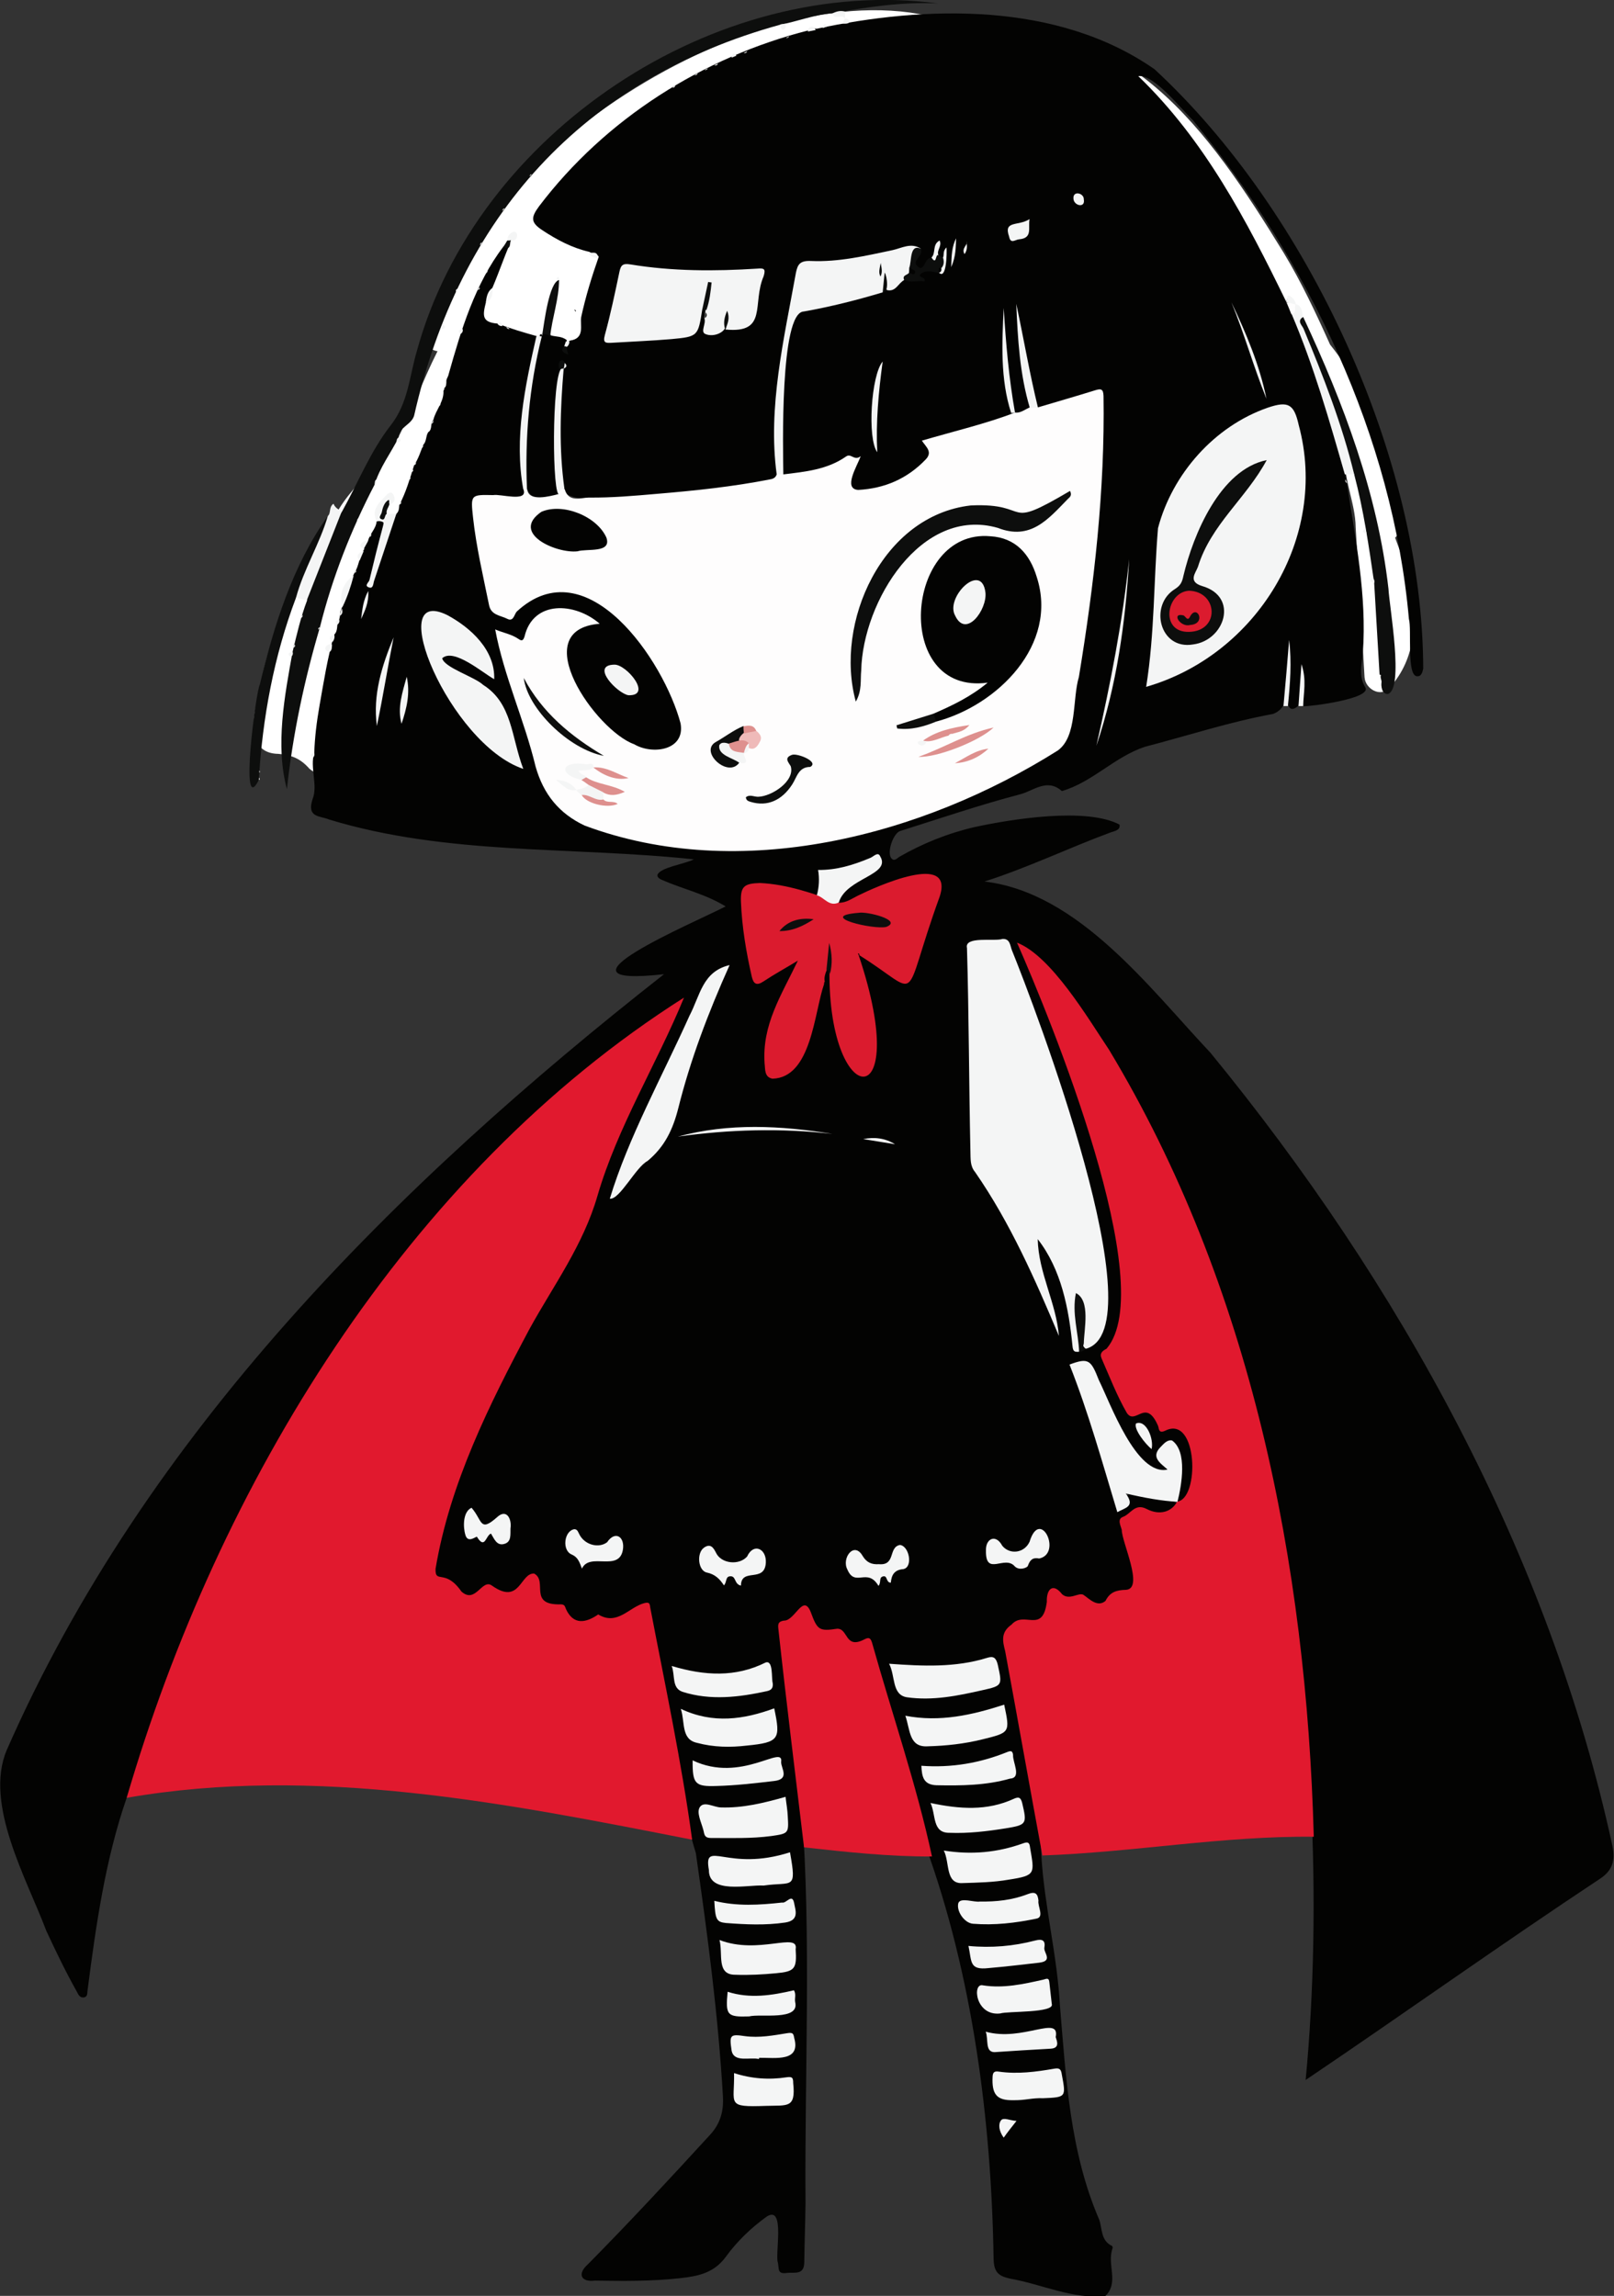 <?xml version="1.0" encoding="utf-8"?>
<!-- Generator: Adobe Illustrator 27.9.0, SVG Export Plug-In . SVG Version: 6.00 Build 0)  -->
<svg version="1.1" baseProfile="tiny" id="Layer_1" xmlns="http://www.w3.org/2000/svg" xmlns:xlink="http://www.w3.org/1999/xlink"
	 x="0px" y="0px" viewBox="0 0 654.8 931.6" overflow="visible" xml:space="preserve">
<rect x="0" y="0" width="654.8" height="931.6" fill="#333333" stroke="none"/>
<g>
	<path fill="#FFFFFF" d="M571.8,236.1c-1.4-6.1-3.6-12-5.8-17.9c6.3-5.8-4.2-24.7-6.1-32.2c-1.9-17.2-9.6-32.8-20.3-46.2
		c-5.7-12.7-11.6-25.3-18.8-37.2C489.8,52.1,457.4,5.3,391.2,11c-73.7-31.1-198.8,49.5-219,123.9c-1.2,3.5,1.9,7.2,5.3,7.6
		c-6.2,12.3-10.8,25.3-17.2,37.5c-10.2,12.7-26.1,23.8-28,41c-16,17-23.8,40-27.7,62.7c-2.4,8.5-4,22,8.3,22.2c5.3,0.4,9,1.9,12.6,6
		c7.6,6.8,15.7-6.3,3.6-13c6.6-27.4,13.7-55.7,27.4-80.3c5.3-6.9,15.5-16.8,14.4-25.9c13.8-16,28.3-31.2,42.6-46.7
		c7.8,1.7,17,7.1,23.8,0.2c8-10.9,10.4-25.6,13.9-38.4c39.4-36.7,77.6-70.4,133.2-76.6c19.2,1.2,37.3,12.3,54,21
		c29.6,15.7,49,43.7,70.3,68.6c6.7,8,13.8,16,20.3,24.4c5.5,12.5,11.4,24.9,16.8,37.5c-1.4,11,4.1,20.8,4.2,31.4
		c1.2,20.2,2.4,40.5,3.6,60.7c0.3,4.8,6.6,8.4,10.2,4.2C574.5,267.3,575.3,251.1,571.8,236.1z M430.9,28.3c-1.3-0.8-2.7-1.6-4-2.3
		c1.6,0.4,3.2,0.8,4.8,1.2C431.4,27.5,431.1,27.9,430.9,28.3z M115,293.9c0-0.2,0.1-0.4,0.1-0.6c0.3,0.3,0.7,0.6,1,0.8
		c-0.4,0-0.7-0.1-1.1-0.1C115,294,115,294,115,293.9z M233,125.8c0.1-0.1,0.2-0.2,0.2-0.2c0.2,0.2,0.3,0.3,0.5,0.5
		c-0.1,0.1-0.1,0.3-0.2,0.4C233.4,126.2,233.2,126,233,125.8z M497.5,88.5c0.6,0.8,1.1,1.7,1.7,2.5
		C498.6,90.2,497.8,89.5,497.5,88.5z"/>
	<path fill="#030302" d="M160.8,208.5c1.1-1,1.1-2.3,1.2-3.6c2.7-5.1,4.3-10.7,6-16.1c1.7-2.6,2.6-5.4,3.7-8.3c1.4-1.4,1-3.5,2-5.1
		c1.9-1.2,0.7-3.6,2.1-5c1-4.1,4.4-7.5,4.1-11.8c0.2-0.3,0.4-0.7,0.4-1.2c0.8-0.6,0.7-1.5,0.8-2.4c-0.2-1.1,0.7-2,0.9-3.1
		c5.1-18.1,10.7-36.7,22.2-51.8c0.7-0.3,1.4-0.1,2,0.4c-3,7.3-5.5,14.9-9,21.9c-1.4,5.5-1.9,8.4,4.7,8.9c5.1,2,10.5,3.6,15.9,5.1
		c-1.8,20.3-8,41.1-4.6,61.6c1.3,3.7-1.1,4.4-3.9,4.5c-3.8,0.1-7.7-0.1-11.5-0.2c-5-0.1-5.2,0.1-4.7,4.9c1.1,12.1,3.6,24,6.4,35.9
		c1.4,6.3,5.8,7.4,10.3,3c29.1-24.2,59.8,19.8,67.2,45.6c3.5,18-19.1,15.3-28,6.6c-12.4-9.4-32.2-36.5-10.6-46.3
		c-8.4-6.6-20-4.1-24.2,5.3c-2.3,5.7-6.9,0.4-11.1,1.2c3.8,19,11.5,37.1,16.7,55.8c7.7,22.3,35,26.1,55.4,28.7
		c53.5,3.9,108.1-10.1,153-39.5c3.2-2.1,4.7-5,5.2-8.7c2.9-20.9,6.8-41.7,9.4-62.7c2.8-22.1,3.7-44.5,3.7-66.7
		c-0.1-5.9-0.4-6.1-6-4.6c-6.1,0.9-14.4,6.2-20.1,4.7c-2.5-3.2-2-7.3-2.8-11c-2-9.6-4.5-19.9-4.8-29.6c0.6,13,3.7,27.5,5.7,40.6
		c-1.7,2.7-4,3.4-6.9,2c-4.1-12-4-27.4-4.3-39.3c-1,49.4,18.5,36.8-27.2,50.2c-6.3,1,0.3,5.6-4.3,9.3c-5.3,7.9-37.4,21.7-29.8,1.7
		c0.6-2.5-0.5-3.4-2.6-2.1c-4,2.1-23.7,8.9-26,4.7c-2-7.8-1.7-68.8,8.8-67.2c13.8-3.2,28.7-4.7,40.9-12.1c2.3-0.6,5.2,1.6,6.6-2.7
		c0.7-2.1,4.4-1.4,6.9-0.8c3.2-0.2,1.7-3.4,3.1-4.8c0.4-0.4,0.3,0,0.1-0.4c-0.4-0.7-0.4,0.5-0.8,0.4c-2,0.4-2.9-1.5-2.9-3.2
		c0.1,2.8-2.2,4.4-3.9,6.3c-1.1,1.1-2.2,2.6-4.1,1.1c-1.5-1.2-2-2.5-0.9-4.3c0.6-1,1.3-1.9,0.6-3.2c-4.1-0.9-8,0.4-11.7,1.4
		c-10,2.9-20.2,3.9-30.5,4.3c-9-2.8-11.2,45.9-13.1,53.7c-1.2,10.6-1,21.2-0.7,31.9c-1.1,2.7-3.7,3.2-6.1,3.7
		c-11,1.2-80.6,13.5-81.6,1.8c-2.6-16.7-1.6-33.5,0.4-50c-2,13.2-2.2,26.7-2,40.1c0.1,4.1,2.1,8.2,0,12.2
		c-6.1,3.9-10.7,3.1-12.9-2.3c-3.3-4.1,1.7-73.5,9.9-61.8c2.1,0.6,4.5,0.3,6.4,1.9c0.2,1-0.3,1.9-0.7,2.8c0.8-0.8,0.9-2.1,2.1-2.6
		c6.2-0.9,3.9-6.4,4.5-9.6c1.8-8.3,4.3-16.4,7.1-24.4c-0.8-1.5-2.6-1.1-3.8-2c-7-1.6-13.2-4.9-19.1-8.8c-4.7-3.1-4.7-5.1-1.3-9.7
		c27-35.6,66.5-60.5,109.4-71.4c0.8-1.4,1.9-1.1,3.1-0.6C375.4,2.2,429,0.6,468.4,28.1c62.4,57.7,108.8,157.8,109,243.2
		c-0.3,1.4-0.7,3.3-2.6,3.1c-4.2-0.4-2-19.1-3.2-23.2C565,176.9,530.8,106,483.9,48.7c-4.8-4.5-15.8-18.7-22.1-17.8
		c26.8,25.8,44,58.6,60,91.5c0.2-0.4,0.1-1.2,0.8-1.3c0.4,0,0.6,0.6,0.8,1c8.7,24.2,19.1,48.6,23,73.9c3.5,22.8,8.2,45.7,6.5,69
		c-0.4,4.5-1.8,9.4,1,13.9c2.8,4.6-22.1,7.8-25.4,7.7c-1.6-4.6,0.7-9.1-0.1-13.5c-0.4,4.3,0.3,9.1-1.8,13.4
		c-8.1,7-2.9-19.5-3.4-22.2c-2.5,6.9,3,21.6-6.7,25.4c-17.6,3.2-34.6,8.8-51.9,13.3c-12.5,4.1-21.2,14.3-33.8,18
		c-6-5.4-11.7,0-16.9,1.3c-16.4,4.3-32.5,9.8-48.7,14.9c-2.8,0.9-5.4,8.5-3.7,10.9c1.2,1.7,2.4,0.2,3.3-0.4
		c9.6-5.5,19.8-9.6,30.6-12.1c15.3-3.3,45.3-8.1,58.8-1c0.4,2.3-2,2.6-3.7,3.2c-17,6.3-33.3,14.2-51.1,19.9
		c38.2,4.5,66.9,43.2,91.7,69.5c76.5,93.4,137.4,203.4,163.1,322c1.1,5.6,0.1,9.7-5,13.1c-40.2,26.6-79.5,54.7-119.5,81.7
		c13.4-139.9-13.1-352.6-113.7-458.1c12.7,32.7,54.4,132.8,35,161.7c-6.2,4.3,3.6,16,5.2,21.5c1.3,2.5,2.6,4,5.8,3.1
		c6.2-2.2,6.6,6.6,11.7,6.6c13.4-2.1,15,29.5,4.1,31.2c-2.2-2.4-0.7-5.1-0.2-7.6c0.7-3.8,1-20.8-6-14.2c-1.9,2.1-0.5,4.4,1.1,6.1
		c1.5,2.1,0.5,3.1-1.6,3.3c-8.1-0.3-12.4-9.6-16.2-15.6c-4.2-7.6-8.5-15.1-11.2-23.4c-0.7-3-3.3-6.7-6.6-4.5
		c-1.5,0.8-1.2,2.2-0.7,3.5c6.5,16.6,11,33.9,16.3,50.9c0.3,1.1,0.6,2.5,2.1,2.4c2.7-0.3,1.2-5.7,4.6-4.9c6.1,1.3,12.7,0.5,18.3,4
		c0.2,6-8.1,5.2-12.1,4.5c-15.9-3.2-6.1,15.3-5.3,23.5c2.7,10.2-5.2,6.5-10,11.5c-4.8,6.4-10.4-1.4-16.1,0.3c-0.6,0.1-1.4,0.1-2-0.2
		c-4.7-3.3-6.3-1.5-7.1,3.6c-2.3,11.1-20,0.4-16.3,17.1c4,27.5,12.6,55.5,13.7,82.9c1.2,20.2,6.4,40.1,7.5,60.4
		c2.5,29.7,4,59.4,16,87.2c1.2,3.6,0.6,8.4,5.1,10.5c0.2,0.1,0.4,0.7,0.3,0.9c-2.5,6.6,2.8,13.9-3,19.5c-13.4,1.3-25.6-4.8-38.6-7.1
		c-5-1.1-6.6-2.8-6.7-8.3c-0.9-56.2-8.6-114.9-27.6-167.3c-6.6-25.6-14.5-50.8-21.8-76.2c-1-3.6-2.6-4.5-6.6-5.4
		c-5.4-1.3-10.6-4.3-16.1-5.9c-2.6-1.4-2.3-6.4-5.4-6.6c-2.3-0.1-3.7,3.1-6.1,3.9c-2.6,0.9-2.7,3-2.5,5.3
		c2.7,23.4,5.2,46.9,8.3,70.3c3.9,52.7,1.1,106.6,1.5,159.7c-0.1,8-0.4,15.9-0.5,23.9c-0.1,5.4-4.1,3.9-7.1,4.3
		c-3.8,0.5-3.1-1.4-3.6-4.2c-1.3-3.1,3.1-23.5-4.5-18.7c-6.4,4.6-12.1,10.1-16.6,16.3c-4.8,6.6-11.2,7.9-18.4,8.7
		c-11.6,1.3-23.2,1.2-34.8,1c-5.6,0.7-7.2-2.7-2.8-6.6c17-17.2,33.4-34.9,49.7-52.7c4.1-4.5,5.4-9.5,5.1-15.3
		c-1.9-33.1-6.3-66.1-11-98.9c-9.2-29.8-11.3-62.8-19-93.6c-1.3-6.1-2.2-6.7-7.5-3.4c-6.9,4.9-8.8,2-15.1,3.1
		c-4.8,1.9-9.1,1.8-12.2-3.1c-4.7-4.3-9.1,0.9-11.1-9.3c-0.3-1.5,0.2-3.7-1.8-4.3c-1.6-0.4-2.6,1.3-3.5,2.4
		c-8.1,9.2-11.2-0.8-17.5,3.1c-7.9,5.3-8.1-1.8-14.1-4.6c-5.1-0.5-5.6-4.1-5.2-8c8-39.4,26.6-76.4,47.2-110.6
		c9.9-12.7,14.4-27.6,19.5-42.4c9.1-26,22.5-48.9,32.9-74.7C163.8,481.7,91.4,603.7,51.4,729.5c-8.7,25.1-12.5,51.9-15.9,78.3
		c-0.1,1.1,0,2.5-1.5,2.7c-1.6,0.2-2.2-1.1-2.8-2.3c-4.5-8-8.5-16.3-12.4-24.7c-7.9-21-25.3-51.4-16.1-73.3
		c56.3-128.4,158-229.6,266.7-314.9c-50.9,5.7,12.6-21.1,25-27.5c-8.6-5.2-17-6.9-25.7-10.7c-0.9-0.4-2-0.9-2-2
		c0.9-3.1,10.8-4.4,14.8-6.4c-49.6-5.3-99.9-1.5-148.1-16.2c-3.4-1.5-9.1-0.6-6.6-8.2c2.3-5.6-1.2-13,0.7-18.8
		c0.2-6.4,1-12.7,2.1-19c1.7-9.6,3.3-19.9,6-29c1.8-1.7,0.7-4.3,2-6.1c0.6-1.8,0.2-3.9,1.5-5.4c-0.5-5.2,2.7-9.1,4.7-13.5
		c1.9-2.9,1.9-6.8,4-9.7c-0.5-1.5-0.1-2.8,1.5-3.2c0.6-3,3.3-5,3.5-8.1c4.7-0.5,3.1,3,2.7,4.9c-1.1,5.9-2.7,11.6-4.2,16.9
		C154.8,225.8,155.4,215.5,160.8,208.5z"/>
	<path fill="#E1192E" d="M51.4,729.5c37-126.8,113.6-253.4,226.1-324.7c-11.1,27.1-26.9,52.3-35.1,80.4
		c-5.8,20.1-17.8,36.3-27.5,53.9c-16.4,30.8-32.4,62.8-38.2,97.5c-0.2,6.3,3.9-0.3,10.5,9.2c5.8,5.2,8.3-5.4,12.4-2.4
		c11.4,8.1,11.4-5.2,17.1-4.9c5.7,3.1-2.6,12.9,10.8,12.5c1.8,0,1.7,1.1,2.2,2.1c3,6.3,7.9,5.5,13,2c7.8,4.7,12.5-3,18.7-4.6
		c2.3-0.6,2.2,0.5,2.4,1.8c6,31.3,12.7,62.6,17,94.2C205.5,731.7,128,716.2,51.4,729.5z"/>
	<path fill="#E1192E" d="M422.9,752.9c-5.1-27.6-10-55.3-15.1-82.9c-1.1-4.2-1.8-7.7,2.6-10.8c5.1-5.8,12.6,4,14.3-9.2
		c-0.2-5.2,2.5-7.9,6.2-3.1c3,2.6,6.6-0.8,8.6,0.2c2.4,1.6,5.7,5.3,9,2.5c1.8-3.6,4.4-4.4,8.4-4.5c7.3-0.6-1.8-19.3-1.8-24.3
		c-0.4-1.7-2-4.4,0.5-5.3c3.1-1.1,4.8-5.7,9.6-3.2c5.4,2.8,10.3,1.1,12.4-3.1l-0.1,0.1c9.3-0.8,8.5-35.3-4.7-28.8
		c-3.1,1.5-2.5-1.3-3.1-2.2c-4.9-11.1-9,0.1-12.5-4.9c-4.1-7.1-7-14.7-10.3-22.2c-0.9-2.1,0.4-3.1,2-3.9
		c21.8-25.3-22.8-134.2-36.3-164.8c13.9,5.4,28.8,30.7,37.3,43.4c57.7,95.8,80.1,208.7,83.1,319.4
		C496.2,744.9,459.8,751.6,422.9,752.9z"/>
	<path fill="#E1192E" d="M326.2,749.6c-3.5-29.5-7.2-59-10.4-88.5c-0.2-1.8-0.3-3.1,2.2-3.5c4.5,0.2,7.8-11.2,10.9-3.5
		c2.7,7.3,3.4,7.9,10.7,6.8c4.6-0.2,3.1,8.5,11.1,4.3c1.9-1,2.5-0.5,3.1,1.4c8.1,28.9,18,57.4,24.3,86.7
		C360.7,753.4,343.4,751.5,326.2,749.6z"/>
	<path fill="#0D0E0D" d="M138.8,207.5c6.5-11.7,11.5-24.4,19.7-34.9c7.1-9,7.6-19.9,10.6-30.1c24.3-88.9,121.5-153,211.5-141.1
		c-14.7-0.7-29,1.5-42.9,4c-7.2,0.5-14.5,3.4-21.1,4.6C236.1,32.2,186.2,88.2,168,168.7c-1.2,3.8-6.1,4.5-6.3,8.8
		c-3,6.2-7.7,12.2-9.7,19.1c-9.5,18.2-17.2,37.8-22.2,57.9c-6.3,21.3-11,43.4-13.4,65.7c-4.8-17.7-0.9-38,2.3-55.7
		c1.7-7,3.3-14.1,5.9-20.9c-0.6-1.3-0.1-2.6,0.3-3.9C128.9,228.9,131.9,216.8,138.8,207.5z"/>
	<path fill="#0D0E0D" d="M528.7,128.6c16.4,35,30.2,71.7,34.6,110.3c0.3,6.9,6.5,40.9-0.3,42.7c-2.4,0.1-2.8-3.2-2.5-5.1
		c-0.1-0.8-0.6-1.7-0.3-2.6c0,0-0.5-0.1-0.5-0.1c-0.7-12.4-1.5-24.8-2.2-37.3c-2.1-14.6-4.3-29.6-8.1-44
		c-8.1-18.6-12.7-39.1-21.3-57.8C527.4,132.8,524.9,130.3,528.7,128.6z"/>
	<path fill="#0D0E0D" d="M105,316.5c-8,15.8-1.1-36.4,0.4-38.7c5.7-23.9,13.3-48.3,27.6-68.4c1.6,2.1,0.7,4.2-0.3,6
		c-5.7,8.3-6.3,19.5-12.6,27.1C111.1,266.3,106.5,291.3,105,316.5z"/>
	<path fill="#F4F5F5" d="M528.7,128.6c-2.8,1.7-0.3,3.5,0.2,4.9c8,19.3,15.6,38.7,20.5,59c-1.3,0-2.6,0-3.8,0
		c-6.3-22-12.6-44-21.6-65.1c0.9-1.2-0.1-3.5,1.8-4C528.4,124.2,528.1,126.7,528.7,128.6z"/>
	<path fill="#F4F5F5" d="M120.1,242.5c3.1-11.5,9.6-21.8,12.9-33.1c1.4-1.3,0.3-3.6,2.3-5c0.6,1.5,1.9,2.4,3.4,3
		c-4.7,12-9.5,24.1-14.2,36.1C123.1,243.3,121.6,242.9,120.1,242.5z"/>
	<path fill="#F4F5F5" d="M219.8,136.5c-5.1,20.3-6.9,41.1-6,62c-0.4,0.5-0.9,0.5-1.5,0.1c-3.8-20.7,0.7-41.9,5.3-62.1
		c0.4,0,0.8-0.1,1.3-0.1C219.3,136.2,219.5,136.2,219.8,136.5z"/>
	<path fill="#F4F5F5" d="M160.8,208.5c-3,9-6,18.1-9,27.1c-0.4,1.1-0.3,3.3-2,2.8c-2.3-0.7-0.1-2.1,0.1-3.1
		c1.7-7.2,3.5-14.4,5.4-21.5c0.7-2.6,0.5-3.7-2.4-2.2c-2.4-4.5,0.6-7.4,3.3-10.1c0.7-0.7,2.1-2.5,3.2-1.1c1,1.4,1.2,3.4-1.2,4.3
		c-1.6,1-3,2-1.2,4C158.2,208.5,159.5,208.5,160.8,208.5z"/>
	<path fill="#0D0E0D" d="M223.2,136.6c-0.9-1-2-1.1-3.2-0.9c0.8-4.7,2.7-21,6.8-22.1C226.8,121.4,224,128.8,223.2,136.6z"/>
	<path fill="#F4F5F5" d="M520.7,286.5c0.8-8.9,1.6-17.9,2.3-26.8c1.1,9,0.4,17.9-0.5,26.8C521.9,286.5,521.3,286.5,520.7,286.5z"/>
	<path fill="#F4F5F5" d="M526.8,286.5c0.4-5.3,0.7-10.6,1.2-17c2.2,6.4,0.8,11.7,0.7,17C528,286.5,527.4,286.5,526.8,286.5z"/>
	<path fill="#F4F5F5" d="M143.5,233.5c-1.1,4.3-2.5,8.5-4.4,12.5C137.3,241.6,139.2,236.3,143.5,233.5z"/>
	<path fill="#F4F5F5" d="M205.8,97.6c0.1-1.8,1-3.2,2.8-3.6c2.2,0.3,1.1,4.4-1.2,3.5C206.9,98,206.3,98.1,205.8,97.6z"/>
	<path fill="#0D0E0D" d="M156.9,208.5c-1,0.5-0.5,2.8-2.1,2.2c-1.6-0.6,0-2,0.1-2.9c0.3-1.6,0.9-3.4,2-4.4c1.6-1.5,0.7,0.8,1.1,1.1
		C157.7,205.9,156.5,207,156.9,208.5z"/>
	<path fill="#F4F5F5" d="M337.8,5.4c1.6-0.8,3.2-1.2,5-0.7c0,1,0,1.9,0,2.9l0,0C341.7,5.4,338.4,8.5,337.8,5.4z"/>
	<path fill="#F4F5F5" d="M197.1,122.6c0.3-2.2,0.7-4.4,2.7-5.8C199.8,119.1,200,121.5,197.1,122.6z"/>
	<path fill="#F4F5F5" d="M134.7,261.5c-0.1,1.1,0.1,2.2-0.9,3C130.6,264.2,132.1,260.9,134.7,261.5z"/>
	<path fill="#F4F5F5" d="M147.6,223.5c-0.6,1.3-1.1,2.7-1.7,4C144.1,225.2,145.7,224.3,147.6,223.5z"/>
	<path fill="#F4F5F5" d="M521.9,122.6c0,0-0.1-0.3-0.1-0.3c0.5-0.8,0.2-2.6,1-2.4c1.4,0.5,2.6,1.8,2.9,3.5
		C524.1,125,523.2,122.6,521.9,122.6z"/>
	<path fill="#F4F5F5" d="M149.3,219.6c-0.5,1-1.1,1.9-1.6,2.9C144.5,222.1,147.2,218.9,149.3,219.6z"/>
	<path fill="#F4F5F5" d="M238.8,102.7c1.6-0.1,3.7-0.9,3.8,2C241,104.6,239.6,104.2,238.8,102.7z"/>
	<path fill="#F4F5F5" d="M316.6,9.9c0.7-0.1,1.4-0.2,2.1-0.3C319.2,12.5,316.6,13,316.6,9.9z"/>
	<path fill="#F4F5F5" d="M330.9,12.2c-1,0.2-2.1,0.4-3.1,0.6C327.5,10.6,330.4,10,330.9,12.2z"/>
	<path fill="#F4F5F5" d="M135.6,257.5c0.3,1.1,0,2.1-0.7,3C133.3,259.1,133.4,258.1,135.6,257.5z"/>
	<path fill="#F4F5F5" d="M344.9,8.9c-0.9,0.8-2,0.8-3.1,0.6c0.3-0.7,0.7-1.4,1-2C343.7,7.6,344.5,7.9,344.9,8.9z"/>
	<path fill="#0D0E0D" d="M205.8,97.6c0.5,0,1,0,1.5-0.1c-0.6,1,0,2.4-1.2,3.2c-0.7-0.1-1.3-0.2-2-0.4
		C204.7,99.4,205.3,98.5,205.8,97.6z"/>
	<path fill="#F4F5F5" d="M335.8,10.7c-0.7,0.2-1.4,0.5-2,0.7C334,10,334.5,9.1,335.8,10.7z"/>
	<path fill="#F4F5F5" d="M127.5,305.5c0.2,0.8,0,1.5-0.6,2C125.4,306.3,126.1,305.8,127.5,305.5z"/>
	<path fill="#F4F5F5" d="M298.8,22.6c-0.7,0.3-1.3,0.5-2,0.8C297,22,297.4,21.1,298.8,22.6z"/>
	<path fill="#F4F5F5" d="M553.9,214.4c0.2,0.7,0.4,1.4,0.5,2.1C552.9,216.2,552.2,215.6,553.9,214.4z"/>
	<path fill="#F4F5F5" d="M228.9,140.5c0.2-0.7,0.5-1.3,0.7-2c0.5,0,0.9,0.1,1.4,0.1C231.1,139.6,230,141.6,228.9,140.5z"/>
	<path fill="#F4F5F5" d="M160.9,179.5c0-0.8,0-1.6,0.9-2C163.3,179,162.2,179.3,160.9,179.5z"/>
	<path fill="#F4F5F5" d="M556.8,234.5c0.7,0.5,1,1.2,0.7,2.1C556.1,236.2,555.2,235.8,556.8,234.5z"/>
	<path fill="#F4F5F5" d="M118.7,264.5c0.3,0.9,0,1.5-0.7,2.1C116.3,265.3,117.2,264.8,118.7,264.5z"/>
	<path fill="#F4F5F5" d="M137.6,251.4c0.3,0.9-0.1,1.5-0.7,2.1C135.5,252.3,136.3,251.8,137.6,251.4z"/>
	<path fill="#F4F5F5" d="M187.7,133.5c0.2,0.9-0.1,1.5-0.8,2C185.3,134.1,186.4,133.8,187.7,133.5z"/>
	<path fill="#F4F5F5" d="M178.9,133.6c0.3-0.7,0.6-1.4,0.8-2C181.3,133,180.3,133.3,178.9,133.6z"/>
	<path fill="#F4F5F5" d="M203.8,132.3c-0.9,0.1-1.5-0.3-2-0.9C203.2,130.1,203.6,131.1,203.8,132.3z"/>
	<path fill="#F4F5F5" d="M138.6,246.8c0.5,1.2,0.5,2.3-0.7,3.1C138.1,248.9,138.3,247.9,138.6,246.8z"/>
	<path fill="#F4F5F5" d="M152,196.6c0.1-0.8-0.1-1.6,0.8-2.1C152.9,195.3,152.7,196.1,152,196.6z"/>
	<path fill="#F4F5F5" d="M226.8,113.6c-0.3,0-0.7-0.1-1-0.1C226,111.7,226.9,112.3,226.8,113.6z"/>
	<path fill="#F4F5F5" d="M178.7,163.5c0.1,0.7-0.1,1.1-0.8,1.4C178.2,164.5,178.5,164,178.7,163.5z"/>
	<path fill="#F4F5F5" d="M180.3,157.6c-0.1,0.4-0.3,0.8-0.4,1.2C180,158.4,180.2,158,180.3,157.6z"/>
	<path fill="#F4F5F5" d="M181.5,153.6c-0.1,0.5-0.3,1.1-0.4,1.7C181.2,154.7,181.4,154.1,181.5,153.6z"/>
	<path fill="#F4F5F5" d="M182.3,150.6c-0.1,0.5-0.2,1-0.3,1.5C182.1,151.6,182.2,151.1,182.3,150.6z"/>
	<path fill="#F4F5F5" d="M105,316.5c0-0.3,0.1-0.6,0.1-1C105.3,315.9,105.6,316.3,105,316.5z"/>
	<path fill="#F4F5F5" d="M105.2,313.5c0-0.3,0-0.6,0-0.9C105.3,312.9,105.7,313.2,105.2,313.5z"/>
	<path fill="#0D0E0D" d="M219.8,136.5c-0.3,0-0.6,0-0.8-0.1c-0.1-0.7,0.3-0.9,0.9-0.8C219.8,136,219.8,136.3,219.8,136.5z"/>
	<path fill="#F4F5F5" d="M320.2,14.7c-0.3,0.6-0.8,0.8-1.4,0.6C319.2,15.2,319.7,15,320.2,14.7z"/>
	<path fill="#F4F5F5" d="M303.2,20.8c-0.3,0.6-0.8,0.9-1.5,0.7C302.3,21.2,302.7,21,303.2,20.8z"/>
	<path fill="#F4F5F5" d="M206.8,133.4c-0.6,0.2-1.1,0-1.4-0.7C205.9,132.9,206.3,133.1,206.8,133.4z"/>
	<path fill="#F4F5F5" d="M291.3,25.8c-0.3,0.7-0.8,0.9-1.5,0.7C290.3,26.2,290.8,26,291.3,25.8z"/>
	<path fill="#F4F5F5" d="M287.2,27.7c-0.3,0.6-0.7,0.8-1.4,0.7C286.2,28.2,286.7,28,287.2,27.7z"/>
	<path fill="#F4F5F5" d="M171.6,180.5c0.2,0.7,0,1.1-0.7,1.4C171.2,181.4,171.4,181,171.6,180.5z"/>
	<path fill="#F4F5F5" d="M283.1,29.7c-0.2,0.6-0.7,0.9-1.4,0.8C282.2,30.2,282.7,30,283.1,29.7z"/>
	<path fill="#F4F5F5" d="M167.6,190.5c0.2,0.7-0.2,0.9-0.8,1.1C167.1,191.3,167.3,190.9,167.6,190.5z"/>
	<path fill="#F4F5F5" d="M144.5,231.5c0.2,0.6-0.2,0.8-0.7,1C144,232.2,144.3,231.9,144.5,231.5z"/>
	<path fill="#F4F5F5" d="M185,118.5c-0.2-0.7,0-1.1,0.7-1.4C185.4,117.6,185.2,118.1,185,118.5z"/>
	<path fill="#F4F5F5" d="M166.3,193.6c0.5,0.6,0.1,0.9-0.5,1.1C166,194.3,166.2,194,166.3,193.6z"/>
	<path fill="#F4F5F5" d="M194.6,116.6c0.2,0.7-0.2,0.9-0.8,1.1C194.1,117.3,194.3,116.9,194.6,116.6z"/>
	<path fill="#F4F5F5" d="M150.6,216.5c0.2,0.7-0.1,1.2-0.7,1.5C150.1,217.5,150.4,217,150.6,216.5z"/>
	<path fill="#F4F5F5" d="M122.7,249.5c0.2,0.7-0.1,1.1-0.8,1.3C122.2,250.4,122.4,250,122.7,249.5z"/>
	<path fill="#F4F5F5" d="M546.5,196c-0.7-0.3-0.8-0.8-0.7-1.5C546.1,195,546.3,195.5,546.5,196z"/>
	<path fill="#F4F5F5" d="M129.3,255.5c-0.4-0.6,0-0.8,0.5-1C129.7,254.8,129.5,255.1,129.3,255.5z"/>
	<path fill="#F4F5F5" d="M145,211.5c-0.2-0.7,0.1-1.1,0.7-1.3C145.4,210.6,145.2,211.1,145,211.5z"/>
	<path fill="#F4F5F5" d="M119.6,261.5c0.3,0.7,0,1.1-0.6,1.3C119.2,262.4,119.4,262,119.6,261.5z"/>
	<path fill="#F4F5F5" d="M175.8,170.5c0.1,0.7-0.1,1.2-0.8,1.5C175.2,171.5,175.5,171,175.8,170.5z"/>
	<path fill="#F4F5F5" d="M168.7,187.5c0.2,0.7-0.1,1.1-0.8,1.3C168.2,188.4,168.4,188,168.7,187.5z"/>
	<path fill="#F4F5F5" d="M129.6,285.5c0,0.3,0,0.7,0,1C129.4,286.1,129.1,285.8,129.6,285.5z"/>
	<path fill="#F4F5F5" d="M194.8,99.6c-0.1-0.7,0.2-1.1,0.8-1.3C195.4,98.7,195.1,99.1,194.8,99.6z"/>
	<path fill="#F4F5F5" d="M173.6,175.5c-0.2,0.5-0.4,1.1-0.6,1.6C173.2,176.5,173.4,176,173.6,175.5z"/>
	<path fill="#F4F5F5" d="M197.8,109.6c0.1,0.7-0.2,1.1-0.9,1.3C197.2,110.4,197.5,110,197.8,109.6z"/>
	<path fill="#F4F5F5" d="M549.9,194.9c0.1,0.5,0.2,1,0.3,1.5C550.1,196,550,195.4,549.9,194.9z"/>
	<path fill="#F4F5F5" d="M559.7,273.8c0.2,0.1,0.4,0.2,0.6,0.3c-0.1,0.1-0.2,0.2-0.3,0.3C559.8,274.3,559.7,274.1,559.7,273.8z"/>
	<path fill="#F4F5F5" d="M197.8,94.6c0.3-0.5,0.6-0.9,0.8-1.4C198.4,93.7,198.1,94.1,197.8,94.6z"/>
	<path fill="#F4F5F5" d="M203.9,85.6c-0.1-0.7,0.3-1,0.9-1.1C204.5,84.8,204.2,85.2,203.9,85.6z"/>
	<path fill="#F4F5F5" d="M162.7,203.5c0.2,0.7-0.1,1.1-0.7,1.3C162.2,204.4,162.4,204,162.7,203.5z"/>
	<path fill="#F4F5F5" d="M214.9,71.6c0-0.6,0.3-0.9,0.9-0.9C215.5,70.9,215.2,71.2,214.9,71.6z"/>
	<path fill="#F4F5F5" d="M274,34.7c-0.2,0.6-0.5,1-1.2,0.8C273.2,35.2,273.6,34.9,274,34.7z"/>
	<path fill="#F4F5F5" d="M560.4,276.5c0,0.3-0.1,0.6-0.1,1C560.2,277.1,559.9,276.7,560.4,276.5z"/>
	<path fill="#FEFDFD" d="M212.4,198.7c0.5,0,1-0.1,1.5-0.1c0.6,5.2,9.3,2.7,12.7,1.9c-0.4-2.2,0.4-3,2.5-2c1.6,5.6,6.6,3.4,9.8,3.4
		c9.2,0.1,18.3-0.7,27.5-1.5c15.5-1.3,30.9-2.9,46.1-5.9c1.2-0.2,2.2-0.7,2.6-2c0.9-0.9,1.8-0.8,2.7,0c8.9-1.1,17.8-1.9,25.5-7.3
		c2-1.4,3.3,2,5.9-0.1c-1.5,4.1-7.3,13.3-1,13.7c10.7-0.6,19.8-4.5,27.3-12.3c3-3.1,0.3-5-1.5-7.7c12.6-3.7,26.5-7,37.8-11.4
		c3.5,0.5,6.1-3.8,9.3-2.1c7.7-2.3,15.4-4.5,23.1-6.9c2.5-0.8,3.4-0.6,3.5,2.3c0.6,38.2-3.8,76.4-10,114c-2.7,9-0.6,24-8.5,29.8
		c-55.2,34.8-129,54-192,30.5c-10.4-4.9-16.7-12.7-19.9-23.9c-4.5-18.8-12.9-36.8-16.4-55.7c3.2,1.4,6.6,1.9,9.5,3.9
		c1.4,1,1.9,0.5,2.4-1c3.5-14.9,20.5-13.9,30.5-5.2c-30.3,2.4-1.5,43.4,14,48.9c7.4,4.4,20.8,2.5,18.8-8.5
		c-6.7-25.3-38-71.8-66.5-45.3c-1,1.2-1.3,4.2-3.8,2.9c-2.7-1.4-6.6-1.4-7.4-5.6c-2.4-11.8-5.2-23.6-6.5-35.6c-1-9.2-0.9-9.2,8.2-9
		C202.9,200.3,214.2,203.9,212.4,198.7z"/>
	<path fill="#F4F5F5" d="M437.8,548.5c-1.7,0.1-2.5,0.1-2.7-2.4c-1.5-15.1-4.5-31-14.1-43.3c0.3,13.7,7.5,25.8,8.6,39.3
		c-9.6-22.9-19.8-46-34-66.5c-2.1-2.5-1.8-5.4-1.9-8.3c-0.6-27.5-0.6-55-1.4-82.6c-1.2-5,11.2-2.6,14.4-3.7c3.1-0.2,3.1,2.7,3.8,4.5
		c9,22.2,59.4,154,30,161.8c-4-2.7,0.9-12.8-2.7-18.2C435.9,535.6,440.3,542.4,437.8,548.5z"/>
	<path fill="#F4F5F5" d="M465,278.7c3.5-22,3-42.8,4.8-64.4c5.8-22,22.9-41.4,44.6-48.9c8.3-2.8,10.6-1.4,12.5,7.1
		C539.2,218.1,509.8,265.8,465,278.7z"/>
	<path fill="#DB1B2E" d="M334.3,399.4c-4,11.5-5.1,37.9-20.9,38.3c-3.4-0.6-2.9-4-3.2-6.1c-1.1-15.8,6.7-27.6,13.5-41.8
		c-5.3,3.2-9.7,5.6-13.9,8.4c-2.8,1.9-4.1,1.1-4.8-1.9c-2.3-10.1-4-20.2-4.4-30.5c-0.2-6.2,1.4-7.3,7.7-7.5c11.1,0.5,21.8,4.3,32,8
		c3,0.1,5.3-1.7,7.8-2.9c7.1-3.5,39.3-18.2,33.1,0.5c-16.2,44.6-6.2,40.1-32.9,23.5c23,68.3-14.8,63.5-11.6,0.3
		c0.9,3.2-2.9,7.1-2.1,10.6C334.4,398.5,334.3,398.9,334.3,399.4z"/>
	<path fill="#F4F5F5" d="M284.9,125.6c-1.7,10.8-1.7,11-12.5,12c-8.1,0.7-16.2,1-24.3,1.5c-2.4,0.1-3.6,0.1-2.7-3.2
		c2.3-8.4,4.1-17,5.9-25.6c0.6-2.8,1.4-3.5,4.5-3c17,2.8,34.2,2.8,51.4,1.7c2.6-0.2,3.6-0.1,2.6,3.1c-4.8,11.2,1.9,23.3-15.5,21.6
		c0.5-1.2,0.4-2.5,0.4-3.8c1,4.9-5.2,7.2-8.6,5.6c-2-0.9,0.4-4.1-0.3-6.3c0.7-3.8,0.4-7.7,1.5-11.5
		C286.5,120.2,286.7,123.2,284.9,125.6z"/>
	<path fill="#F4F5F5" d="M212.3,312c-30-10.1-57-75.3-30.8-62.4c9.6,5.2,19.4,14.2,19,26c-4.6-2.5-16.4-12.8-21.1-8.5
		c0.8,3.8,13.1,7.5,16.6,10.8C207.9,285.4,207.4,299.1,212.3,312z"/>
	<path fill="#F4F5F5" d="M317.8,192.5c-0.9,0-1.8,0-2.7,0c-3.7-27.2,3-55.1,7.8-81.8c0.7-3.3,1.5-5,6.1-4.8
		c11.2,0.5,22.2-2.1,33.1-4.4c3.7-0.8,7.5-3.2,11.5-0.6c-3.1,2.5-3.4,6-3.9,9.7c-0.4,1.5-1.9,1.9-2.8,3c-2.5,1.2-3.4,5-7.1,4.1
		c-1-1.7-0.3-3.6-0.4-5.4c0,2.2,0.1,4.4-1.2,6.3c-10.3,3.1-21.3,5.9-32.1,7.8C316.3,126.7,317.7,183,317.8,192.5z"/>
	<path fill="#F4F5F5" d="M477.7,609.4c-6.7-0.4-13.3-1.6-21-3.4c4.1,5.5-0.4,5.8-3.4,7.6c-6.1-20.2-11.7-40.4-19.4-59.9
		c7.7-2.9,8.7-1.9,11.9,6.3c4.6,9.2,15.2,39.1,27.9,36.3c-3.1-2.7-6.9-5.1-2.8-9.2c1.2-1.2,2.6-3,4.6-2.6
		C481.8,589,479.4,602.6,477.7,609.4C477.6,609.4,477.7,609.4,477.7,609.4z"/>
	<path fill="#F4F5F5" d="M296,391.6c-8.7,19.4-15.9,38.4-20.8,58c-2.2,8.7-5.5,15.7-12.5,21.5c-4.8,2.5-11.3,15.8-15.3,15.3
		c7.5-24.8,21.4-49.9,32.3-74.2C284.1,403.8,285,394.2,296,391.6z"/>
	<path fill="#F4F5F5" d="M360.7,675.1c13.8,1,26.9,1.6,39.8-2.4c2.5-0.8,3.6-0.1,4.3,2.8c1.8,8.3,2,8.5-6.1,10.3
		c-10.1,2.3-20.3,4.4-30.8,2.9C361.7,687.7,363.3,679.9,360.7,675.1z"/>
	<path fill="#F4F5F5" d="M318.7,729.1c0.3,2.7,0.8,5.3,0.9,8c0.4,6.8,0.3,6.9-6.6,7.9c-8.2,1.1-16.4,0.8-24.6,0.8
		c-2.9,0-2.6-1.8-3.1-3.4c-0.8-3-2.8-6.9-1.4-9.1c1.7-2.6,5.6,0,8.5,0.1C301.4,733.7,309.9,731.6,318.7,729.1z"/>
	<path fill="#F4F5F5" d="M407.4,691.7c2.4,11.4,2.4,11.3-8.9,14.1c-7.3,1.8-14.6,2.6-22.1,2.8c-7.7,0.5-7.1-6.7-9.1-12.4
		C381.4,698.9,394.4,695.9,407.4,691.7z"/>
	<path fill="#F4F5F5" d="M276.2,693.4c13.1,6.2,25.6,4.3,37.9-0.2c2.6,12.4,2.2,13.8-11.1,15.1c-6.7,0.8-13.5,0.7-20.2-1.1
		C276.2,705.8,278,698.8,276.2,693.4z"/>
	<path fill="#F4F5F5" d="M382.9,750.9c11.2,1.8,21.8,0.8,32.1-2.9c2.1-0.8,2.7-0.3,2.9,1.7c1.8,10.6,2.4,11.3-8.6,13
		c-6.2,1.1-12.5,1.2-18.7,1.4C383.4,764.6,385.4,755.8,382.9,750.9z"/>
	<path fill="#F4F5F5" d="M272.5,676c13.3,4,25.9,4.7,38.1-1.4c3.2-1.1,2.3,6.4,2.9,8.4c0.2,1.9-0.5,2.8-2.3,3.2
		c-11.4,2.5-22.9,3.9-34.3,0.3C272.4,684.9,274,679.9,272.5,676z"/>
	<path fill="#F4F5F5" d="M320.5,751.6c2.8,15.7,1.1,11.8-10.7,13.5c-6.5-0.4-22.3,3.6-22.2-6.3C285.3,746,295.1,759.8,320.5,751.6z"
		/>
	<path fill="#F4F5F5" d="M377.5,731.6c11.8,2.5,23,3.3,33.8-1.7c2-0.9,2.8-0.6,3.4,1.7c2,8.5,1.9,8.9-6.8,10.3
		c-7.5,1.2-15,2.1-22.7,1.8C378.1,743.8,379.8,736.4,377.5,731.6z"/>
	<path fill="#F4F5F5" d="M291.9,787.2c15.8,6.1,32.2-3.4,30.9,3.7c0.5,8-0.3,9.1-8.1,9.8c-5.4,0.5-10.8,0.8-16.3,0.6
		C290.5,801.4,293.4,792.9,291.9,787.2z"/>
	<path fill="#F4F5F5" d="M373.8,716.5c12.2,0.9,23.8-1.1,34.9-5.6c1.5-0.6,2.1-0.4,2.3,1.2c-0.2,3,3.6,9.3-1.2,9.6
		c-9.8,2.8-19.8,2.9-29.9,2.7C374.6,724.2,374,720.9,373.8,716.5z"/>
	<path fill="#F4F5F5" d="M405.8,817c-10.1,1.2-11.5-12.6-7-11.4c8.3,1.3,16.4-0.5,24.4-2.3c1-0.2,2.3-1.1,2.5,0.9
		c0.3,3,0.7,5.9,1,8.9C428.1,816.9,408.7,816,405.8,817z"/>
	<path fill="#F4F5F5" d="M411,852.2c-6.5,0.1-8.7-2.2-8.3-9.6c0.1-2,1-2.2,2.5-2c7.6,1.1,15.1,0.1,22.6-1.2c2.3-0.4,2.7,0.5,3,2.5
		c1.7,9.1,1.7,9.1-7.6,9.5C418.7,851.2,416,852.3,411,852.2z"/>
	<path fill="#F4F5F5" d="M397.5,771.6c6.7,0.1,13.2-0.6,19.4-3c3.1-1.2,4.1-0.3,4.4,2.6c-0.4,2.3,2.4,6.6-0.7,7.3
		c-8.6,1.8-17.2,2.8-25.9,2.1c-3.5-0.3-6.8-5.2-5.9-8.4C389.7,769.8,395.3,772,397.5,771.6z"/>
	<path fill="#F4F5F5" d="M281,714.3c19.8,9.5,37.1-6.8,35.9,0.7c0,2.6,3.7,7-3,7.7c-7.7,0.9-15.4,1.8-23.2,2
		C282,725,280.9,723.9,281,714.3z"/>
	<path fill="#F4F5F5" d="M392.9,789.6c9.3,0.9,18.3,0.1,27.1-2.2c3-0.8,4.2,0.1,3.7,2.9c-0.4,2,3.7,5.4-2.1,6.1
		c-6.9,0.8-13.7,1.6-20.6,2.2C393.1,799.5,394.3,795.9,392.9,789.6z"/>
	<path fill="#F4F5F5" d="M297.8,841.2c7.1,2.3,14.2,2.8,21.3,1.7c2.3-0.3,2.7,0.1,2.7,2.4c1.1,10.3-2.3,8.9-11,9.2
		C294.3,855.1,298.1,853.9,297.8,841.2z"/>
	<path fill="#F4F5F5" d="M289.8,771.3c9.1,2.3,18.4,1.7,27.5,0.7c1.7,0.5,4.1-4,4.9,0.3c0.5,2.8,2.2,6.9-3.6,7.8
		c-8.1,1.2-16.1,0.8-24.1,0.2C290.6,779.9,290.2,778.8,289.8,771.3z"/>
	<path fill="#F4F5F5" d="M340.3,366.2c-3.9,1.9-5.9-2.1-8.9-2.9c0.9-3.4,1.1-6.8,0.5-10.3c7.5,0.1,14.3-2,21.2-4.9
		c1.3-0.5,3.1-2.7,4-0.6C361.7,355.1,343.3,356.2,340.3,366.2z"/>
	<path fill="#F4F5F5" d="M295.2,808.2c9,2.9,17.9,1.5,26.9-0.6c1,1.6,0.2,3.3,0.5,4.8c1.9,7.7-14,4.6-18.7,5.8
		C294.9,818.5,294.3,817.7,295.2,808.2z"/>
	<path fill="#F4F5F5" d="M307.9,835.5c-3.6-0.9-10.2,1.6-11.1-3.5c-0.9-6.2-0.7-6.7,5.4-5.8c5.9,0.8,11.6-0.3,17.2-1.2
		c2.1-0.3,2.5,0,2.8,1.9c2.8,9.9-7.7,8-14.2,8.1C307.9,835.3,307.9,835.4,307.9,835.5z"/>
	<path fill="#F4F5F5" d="M300.6,643.4c-2.8-0.6-1.9-3.9-4.3-3.8c-2.1,0.1-1.3,2.3-2.6,3.7c-1.7-2.6-3.6-4.5-6.9-5.2
		c-3.6-0.7-4.3-7.9-1.2-10.1c2.7-1.9,3.9,0.1,4.9,2.1c2.1,4.4,9.3,5.2,12.6,1.5c2.6-5.7,7.9-3.2,7.6,2.5
		C310.2,642.5,300.7,635.9,300.6,643.4z"/>
	<path fill="#F4F5F5" d="M399.9,824.4c15,4.2,30.2-7,28.4,2.2c0.5,1.6,1.8,4.5-2.1,4.7c-7.6,0.4-15.1,0.9-22.7,1.4
		C399.5,832.7,401.1,827.4,399.9,824.4z"/>
	<path fill="#F4F5F5" d="M361.4,642.2c-2.1,0-1.2-3.2-3.3-2.5c-1.6,0.5-0.5,2.4-1.7,3.8c-4.5-7.6-9.5,0.7-12.6-6.6
		c-2.5-4.6,2.7-11.7,6.2-5.5c1.6,2.6,3.6,3.5,6.6,3.3c6.9,0.6,3.7-6.9,8.5-7.8c3.8,0.4,5.4,9,1.4,9.8
		C362.7,637,361.7,639.2,361.4,642.2z"/>
	<path fill="#F4F5F5" d="M400,629.2c-0.2-4.9,4-6.9,6.6-2c3.1,3.8,9,3,11.1-1.6c4.3-14.1,13.4,4.8,3.9,6.8c-2.5-0.5-3.7,0.4-4.6,3
		c-0.3,0.8-3.5,2-5.3,0.2C407.6,630.8,399.8,639.9,400,629.2z"/>
	<path fill="#F4F5F5" d="M236.1,636.5c-1-2.6-1.6-4.6-4.1-5.7c-4.1-1.6-3.2-9.6,1-10.3c1.4,0,1.6,1.4,2.2,2.4
		c2.3,4.1,7.8,5.4,11.1,2.9c3.3-4.9,7.3-2.2,6.4,3.1C251.1,638,239.2,629.7,236.1,636.5z"/>
	<path fill="#F4F5F5" d="M199.2,622.3c-2.1,0.6-2.4,6.7-5.7,1.3c-0.2-0.4-3.7,2.9-4.7-0.8c-1-3.3-1-9.4,2.5-11
		c4.5,5.1,3.2,10.2,10.4,3.8c3.9-3.6,6,0.9,5.4,4.6c-0.1,2.4,0.5,5.5-2.6,6.3C201.5,627.3,200.5,624.4,199.2,622.3z"/>
	<path fill="#F4F5F5" d="M444.8,302.6c5.7-25,10.6-50.2,13.3-75.7C456.6,252.6,453.1,278,444.8,302.6z"/>
	<path fill="#F4F5F5" d="M229,198.4c-1.4,0-2.1,0.8-2.5,2c-2.7-3.3-2.5-54.4,2.2-51C227.3,165.8,226.7,182.2,229,198.4z"/>
	<path fill="#F4F5F5" d="M421.1,165.4c-1.1,0-2.2,0.1-3.3,0.1c-4.1-13.7-4.9-28-5.5-42.2C415.3,137.3,417.7,151.5,421.1,165.4z"/>
	<path fill="#F4F5F5" d="M275,461.2c20.7-5.6,41.7-4.5,62.7-1.1C316.8,457.7,295.8,458.3,275,461.2z"/>
	<path fill="#F4F5F5" d="M358.1,146.7c-1.7,12.6-2.8,24.7-2.2,36.8C351.8,178,353.4,152.2,358.1,146.7z"/>
	<path fill="#F4F5F5" d="M249.3,269.7c4.9-0.1,15.6,12.8,5.6,12.4C250.4,281.3,239.3,269.8,249.3,269.7z"/>
	<path fill="#F4F5F5" d="M152.9,294.6c-1.7-12.7,2-24.4,6.8-36C157.3,270.6,155.4,282.6,152.9,294.6z"/>
	<path fill="#F4F5F5" d="M411.8,167.5c-0.5,0-1.1,0-1.6,0c-4.4-13.7-3.7-28.3-3-42.5C408.1,139.3,409.3,153.5,411.8,167.5z"/>
	<path fill="#0D0E0D" d="M437.8,548.5c-0.3-7.8-3-15.6-1.3-23.8c6,3,3.3,14.7,3.2,20.4c-0.1,0.9-0.9,2,0.8,2.2
		C439.7,548,438.9,548.6,437.8,548.5z"/>
	<path fill="#0D0E0D" d="M366.8,113.6c-0.9-2.1,1.5-1.9,2-3c1.1-0.6,0.4-1.3,0.1-2c1-2.6,0.1-9.7,4.6-7.7c1.5,3.1-4,4.7-1.2,7.2
		c2.8,2.6,2.8-3.8,5.5-3.4c1.5,1,1.4-2,2.8-1c2.4,0.7,3.1,2.5,2.4,4.7c-1.4,0.3-1.4,1.6-2.2,2.4c-2.3-0.7-5.7-1.3-7.4,0.5
		c-1.1,1.5,2.3,0.9,1.7,2.9C372.4,113.7,369.5,114.9,366.8,113.6z"/>
	<path fill="#F4F5F5" d="M499.6,122.7c6,12.6,11.4,25.4,14.2,39.1C508.6,149,504.9,135.6,499.6,122.7z"/>
	<path fill="#F4F5F5" d="M417.7,88.9c-0.7,3.5,1.4,7.7-4.2,8.2c-1.6,0.1-3.5,2.1-4.1-1.1C407,89.3,413.1,91.9,417.7,88.9z"/>
	<path fill="#F4F5F5" d="M165,274.6c1.5,6.6,0,12.9-2.1,19.1C161.1,287.1,163.3,280.9,165,274.6z"/>
	<path fill="#F4F5F5" d="M467.2,588c-2.5-2-7.4-8.2-6.3-10.4C465,575.9,468.2,583.9,467.2,588z"/>
	<path fill="#F4F5F5" d="M407.2,867.4c-1.9-2.6-2.3-5.4-1.1-7c1-1.4,3.7,0.1,6.3,0.2C410.5,863,408.9,865,407.2,867.4z"/>
	<path fill="#0D0E0D" d="M284.9,125.6c0.8-3.7,1.6-7.5,2.4-11.2c0.5,0.1,0.9,0.2,1.4,0.2c-0.4,3.8-0.8,7.5-2.1,11.2
		C286,125.7,285.5,125.7,284.9,125.6z"/>
	<path fill="#0D0E0D" d="M335.3,393.5c0.4-3.6,0.7-7.3,1.1-10.9c1.2,4.3,1.4,8.5,0.3,12.7C336.7,394.3,336.3,393.7,335.3,393.5z"/>
	<path fill="#F4F5F5" d="M387.9,96.7c-0.2,3.5,0,7.2-2,11.7C386,103.6,386.2,100,387.9,96.7z"/>
	<path fill="#F4F5F5" d="M146.5,251.2c0.5-3.6,0.7-7.3,2.9-11.4C149.7,244.6,148,247.9,146.5,251.2z"/>
	<path fill="#F4F5F5" d="M381.9,108.8c1.2-1.3,1.1-2.8,0.7-4.3c0.5-1.2-0.2-2.6,1.4-4.1c0.2,2.2,0,13.4-3.1,10.2c0,0,0,0,0,0
		C381.3,110.2,380.9,109.1,381.9,108.8z"/>
	<path fill="#F4F5F5" d="M350.2,462.2c4.6-0.9,8.9-0.4,12.9,2.1C358.8,463.6,354.5,462.9,350.2,462.2z"/>
	<path fill="#F4F5F5" d="M439.7,80.9c0.7,3.7-4.1,2.6-4.2-0.3C435.2,77.2,439.8,78.3,439.7,80.9z"/>
	<path fill="#F4F5F5" d="M380.7,103.5c-1.3-0.5-0.6,4.3-2.8,1c1.9-1.8,0.2-5.3,3.3-6.9C382.3,99.8,379.9,101.6,380.7,103.5z"/>
	<path fill="#0D0E0D" d="M294.2,133.6c-0.8-2.4-0.4-4.7,0.8-7.5c1.3,3.2,0.1,5.3-0.7,7.6C294.4,133.6,294.2,133.6,294.2,133.6z"/>
	<path fill="#F4F5F5" d="M391.3,103.1c-1.4-2.4,1.4-3.7,0.9-5C392.1,99.2,392.8,101.1,391.3,103.1z"/>
	<path fill="#0D0E0D" d="M358.1,118.6c0.3-2.7,0.5-5.4,0.8-8C360,112.2,360.7,119.1,358.1,118.6z"/>
	<path fill="#FEFDFD" d="M521.9,122.6c1.2,0.3,2.5,0.6,3.7,1c-0.7,1.3,0.8,3.4-1.7,3.9C523.3,125.9,522.6,124.3,521.9,122.6z"/>
	<path fill="#0D0E0D" d="M228.9,140.5c0.3,0,0.6,0,0.9,0.2c0.2,1.1,0.4,2.1,0.7,3.2C228.8,143.2,227.1,142.5,228.9,140.5z"/>
	<path fill="#0D0E0D" d="M228.8,149.5c-0.6,0.1-1.3,0.2-1.9,0.3c-1.3-5.2,3.9-4.4,1.9-0.2L228.8,149.5z"/>
	<path fill="#F4F5F5" d="M228.7,149.6c1.2-0.6,1.5-1.3,0.4-2.3C229,148.1,228.9,148.9,228.7,149.6z"/>
	<path fill="#0D0E0D" d="M334.3,399.4c0.1-0.4,0.2-0.8,0.3-1.2C334.5,398.6,334.4,399,334.3,399.4z"/>
	<path fill="#0D0E0D" d="M286.3,126.8c0.7,0.9,0.5,1.6-0.3,2.3C286.1,128.4,286.2,127.6,286.3,126.8z"/>
	<path fill="#030302" d="M378.7,289.6c7.6-3.3,15-6.8,22-12.6c-38.7,5.3-33.8-62.6,1.1-59.4c10.2,0.6,16,7.2,18.8,16.5
		c8.9,27.4-15.8,52.1-40.8,58.7C378.4,292.1,377.7,291.1,378.7,289.6z"/>
	<path fill="#0D0E0D" d="M347.2,284.7c-8.8-32.1,10.8-75.5,46.6-79.6c25.6-1.2,12.4,10.6,40.3-5.9c1,1.9-0.2,2.6-0.9,3.3
		c-8,8.2-15.1,16.9-28.4,11.7c-31-8.9-54.8,29.8-55.4,57.9C349,275.9,349.8,280.2,347.2,284.7z"/>
	<path fill="#030302" d="M234.3,223.7c-8.4,1-27.4-7.2-14.7-16c8.6-3.8,22.5,1.7,26.4,10.4C248.3,224.6,238.1,222.5,234.3,223.7z"/>
	<path fill="#0D0E0D" d="M245,306.7c-14.2-2.6-31.1-19.3-32.5-31.6C219.9,289.1,231.6,298.8,245,306.7z"/>
	<path fill="#0D0E0D" d="M302.6,323.5c1.6-1.3,3.4-0.1,5.1-0.2c5.5-0.2,14.9-6.4,13.1-12.4c-1-1.7-2.8-3.4,0.5-4.6
		c2.1-0.8,11.2,2.8,7.4,4.9c-4.8,0-5.4,4.2-7.3,7.1c-4.2,6.5-10.1,9.1-16.8,7.1C303.7,325.1,302.7,324.9,302.6,323.5z"/>
	<path fill="#0D0E0D" d="M299.9,309.5c-4.5,6.3-16.1-4.3-9.7-8.3c3.8-2.1,7.3-4.9,11.4-6.6c3,3.1-2.3,7.7-5.5,8
		c-2.9,0.5-1.9,1.7-0.6,3.1C296.8,307.1,299.7,306.8,299.9,309.5z"/>
	<path fill="#DE908E" d="M403.1,295.2c-5.7,5.5-23,12.3-30.5,11.9C383.4,303.3,391.9,297.7,403.1,295.2z"/>
	<path fill="#0D0E0D" d="M378.7,289.6c0.4,1.1,0.7,2.2,1.1,3.2c-5.1,2.1-10.3,3.5-15.8,2.8c-0.1-0.4-0.2-0.9-0.3-1.3
		C368.7,292.7,373.7,291.2,378.7,289.6z"/>
	<path fill="#DE908E" d="M238.8,318.5c-1-0.7-1.9-1.4-2.9-2c-0.2-1.8,0.8-1.5,1.9-1.1c4.5,3,10.3,2.8,15.7,5.9
		c-3.6,1.6-6.1,1.7-8.7,0.3C242.2,321.7,240.1,321,238.8,318.5z"/>
	<path fill="#F4F5F5" d="M237.8,315.4c-0.6,0.4-1.3,0.7-1.9,1.1c-9.8-2.3-8.2-8,1.9-6.4c0.9,0.2,2.9-1.1,3,1.3c-1.7,1.5-3.8,1-6,1.3
		C235.1,314.3,237.1,314.2,237.8,315.4z"/>
	<path fill="#F4F5F5" d="M299.9,309.5c-2.6-2-8.7-3-8.1-7.1c1.7-3.1,8.2,1.7,10.1,3.2C301.2,306.9,305.1,310.5,299.9,309.5z"/>
	<path fill="#EFBAB9" d="M299.8,300.5c-0.2-2.4,5-5.9,7.1-3.9c1.4,1.2,2.5,2.5,1.3,4.5C305.6,306.3,302.9,302.9,299.8,300.5z"/>
	<path fill="#DE908E" d="M384.8,298.5c-3.3,0.7-6.9,3.1-10.3,2c5.3-3.8,11.4-5.2,18.8-6.3C390.3,297.7,387.6,296.8,384.8,298.5z"/>
	<path fill="#F4F5F5" d="M238.8,318.5c2,1,4,2,6,3c0,1,0,1.9,0,2.9c-3.8,2.4-8.7-1.2-11.1-3.8l0.1-0.1
		C235.6,320.1,237.4,319.9,238.8,318.5z"/>
	<path fill="#DE908E" d="M240.7,311.4c5.3-0.4,9.6,2.7,14.3,4.3C249.7,317,244.3,314.3,240.7,311.4z"/>
	<path fill="#DE908E" d="M387.4,309.7c4.4-2.3,8.5-5.4,13.6-5.9C397.2,307.3,392.7,309.4,387.4,309.7z"/>
	<path fill="#DE908E" d="M236,322.6c3.1-0.4,5.6,2.6,8.8,1.8c1.5,1.7,4.1,0.3,5.8,1.8C246.3,328.2,237.8,326,236,322.6z"/>
	<path fill="#F4F5F5" d="M233.7,320.6c-3.2,0.6-5.1-1.7-8.2-4.2c4.2,0.3,6.5,1.6,8.3,4.1C233.8,320.5,233.7,320.6,233.7,320.6z"/>
	<path fill="#DE908E" d="M306.8,296.6c-1.7,0.3-3.3,0.7-5,1c-0.1-1-0.2-1.9-0.2-2.9C303.6,294.4,305.8,293.9,306.8,296.6z"/>
	<path fill="#F4F5F5" d="M374.5,300.6c0.4,0.1,0.9,0.2,1.3,0.2C375,304.9,369.3,300.3,374.5,300.6z"/>
	<path fill="#F4F5F5" d="M303.8,301.6c0,1.6,0.3,3.8-1.9,4C300.8,303.7,300.9,301.8,303.8,301.6z"/>
	<path fill="#F4F5F5" d="M384.8,298.5c0.4-0.7,1.1-0.9,1.9-0.7C386,298.1,385.4,298.3,384.8,298.5z"/>
	<path fill="#0D0E0D" d="M513.9,186.7c-8.4,15.6-22.6,26.1-27.9,43.3c-0.9,2.5-4.2,6,1.7,7.8c15,4.3,9.2,22.1-3.7,23.7
		c-13.6,2.3-17.9-16-7.3-22.5c2.2-1.4,2.9-2.8,3.4-5.3C484.1,216.8,495.1,190.5,513.9,186.7z"/>
	<path fill="#0D0E0D" d="M348.3,370.4c3.3-0.7,18.1,3,11.3,5.7C354.6,377.4,330.9,371.8,348.3,370.4z"/>
	<path fill="#0D0E0D" d="M330.1,373c-4.3,2.8-8.7,4.9-13.9,4.8C319.8,373.4,324.7,372.3,330.1,373z"/>
	<path fill="#030302" d="M348.6,387.6c-0.3-0.3-0.8-0.4-0.3-0.8c0.2,0.2,0.3,0.4,0.5,0.7C348.8,387.4,348.6,387.6,348.6,387.6z"/>
	<path fill="#030302" d="M368.9,108.6c0.8,0.7,2.7,0.8,2.3,2.1c-0.4,1.3-1.6,0.1-2.4-0.1C368.8,109.9,368.9,109.2,368.9,108.6z"/>
	<path fill="#0D0E0D" d="M357.2,112.2c-0.9-1.7-0.3-3.2,0.1-5.5C357.7,109,358.1,110.5,357.2,112.2z"/>
	<path fill="#030302" d="M381.9,108.8c0.1,0.9,0,1.6-1.1,1.9C380.8,108.5,380.8,108.5,381.9,108.8z"/>
	<path fill="#F4F5F5" d="M399.8,240.5c0.7,6.9-7.9,18.7-12.3,9.3C383.3,242.4,398.3,227.6,399.8,240.5z"/>
	<path fill="#DE908E" d="M303.8,301.6c-1.3,1-1.6,2.5-2,3.9c-2.6-0.5-5.6-0.1-6.1-3.8C298.2,301.1,301.6,299.2,303.8,301.6z"/>
	<path fill="#DB1B2E" d="M482.4,256.4c-12,0.3-9.2-16.2,0-16.7C494.2,240.1,495,256.1,482.4,256.4z"/>
	<path fill="#0D0E0D" d="M482.8,253.6c-3.9,1.1-7.8-5.1-2.7-3.9c0.9,0.3,1.7,2.8,2.8,0.3C485.7,245.1,489.6,253.2,482.8,253.6z"/>
</g>
</svg>
